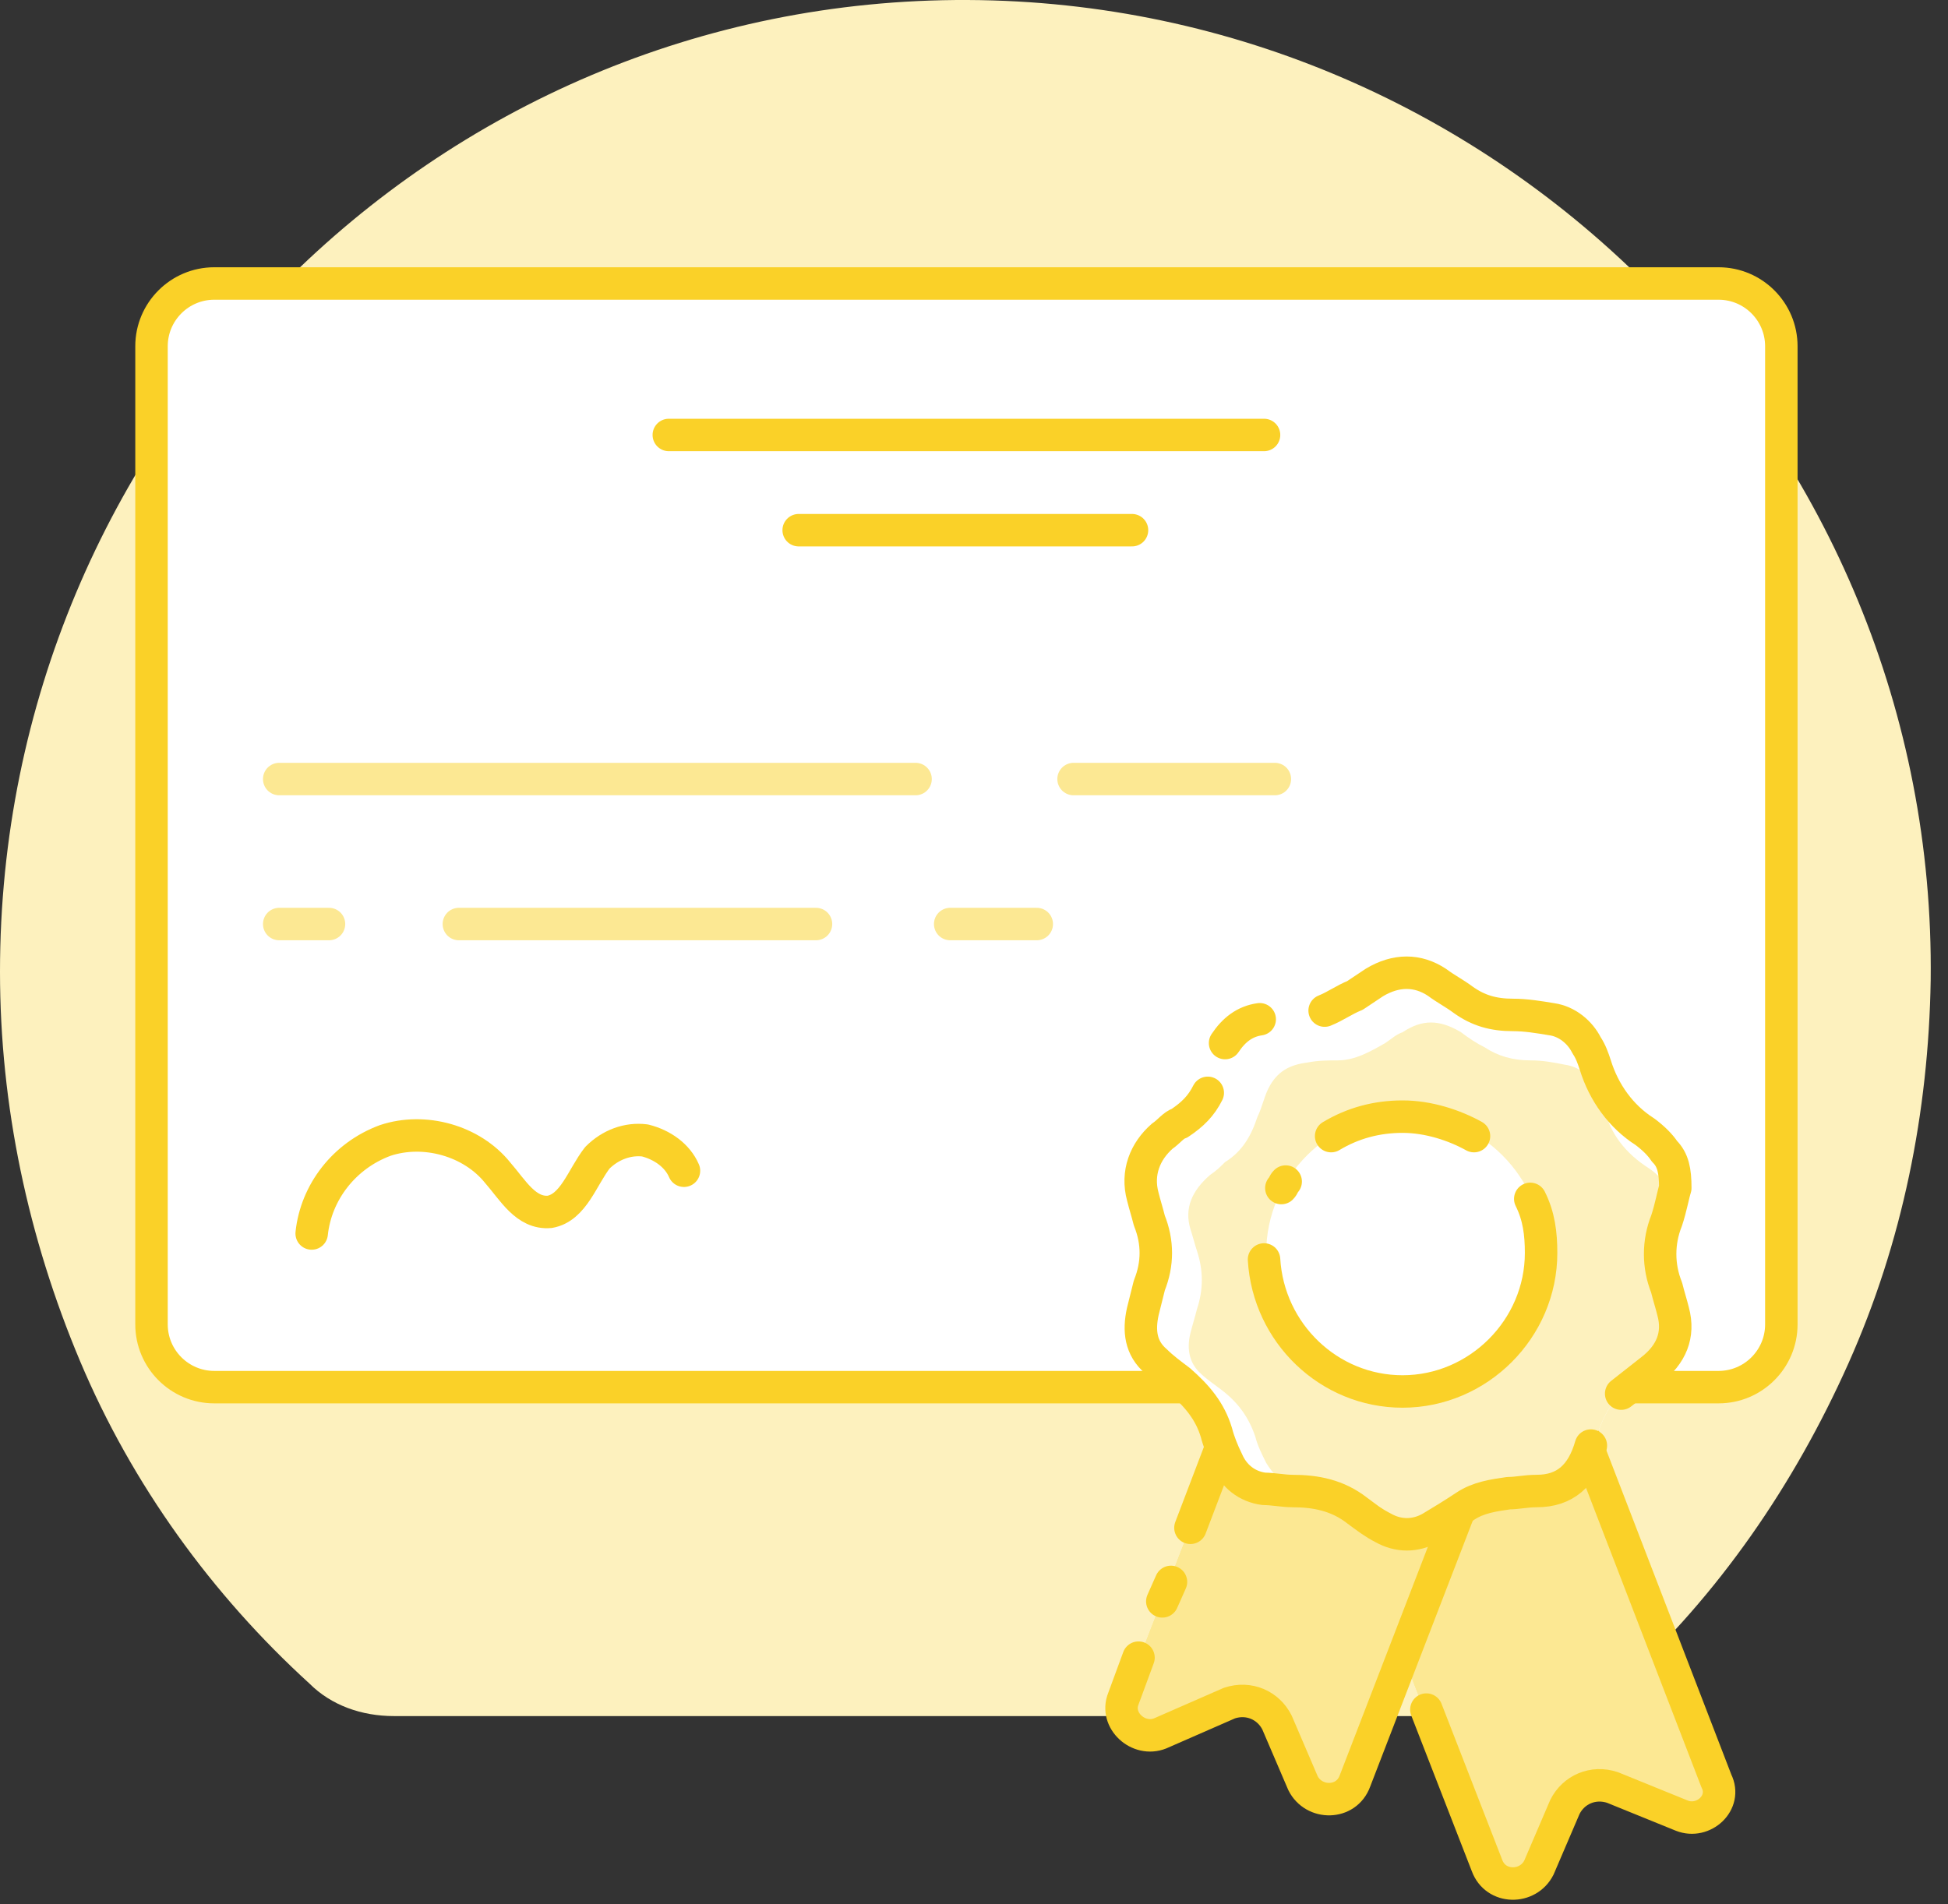 <svg xmlns="http://www.w3.org/2000/svg" xmlns:xlink="http://www.w3.org/1999/xlink" id="Capa_1" x="0px" y="0px" viewBox="0 0 90 88" style="enable-background:new 0 0 90 88;" xml:space="preserve"><rect x="0" y="0" width="90" height="88" fill="#333333" stroke="none"/><style type="text/css">	.st0{fill:#FDF1BE;}	.st1{fill:#FFFFFF;}	.st2{fill:#FCE893;}	.st3{fill:none;stroke:#FAD128;stroke-width:1.5;stroke-linecap:round;stroke-linejoin:round;}	.st4{fill:none;stroke:#FCE893;stroke-width:1.5;stroke-linecap:round;stroke-linejoin:round;}</style><path class="st0" d="M18.2,79.3H71c1.5,0,2.9-0.5,3.9-1.5c4.5-4.1,8-9.2,10.5-14.8c2.5-5.6,3.7-11.6,3.8-17.7 C89.5,20.5,69.4,0.1,44.7,0C20-0.1,0,20.1,0,44.9c0,6.2,1.3,12.3,3.7,18s6.1,10.8,10.6,14.9C15.3,78.8,16.7,79.3,18.2,79.3 L18.2,79.3z"></path><path class="st1" d="M60.2,82.4l-1.2-2.8c-0.4-0.8-1.3-1.2-2.2-0.9l-3.2,1.4c-1,0.4-2.1-0.6-1.7-1.6l5.5-14.2l10.6,4.1l-5.4,14 C62.2,83.4,60.7,83.4,60.2,82.4z"></path><path class="st1" d="M71,86.3l1.2-2.8c0.4-0.8,1.3-1.2,2.2-0.9l3.2,1.3c1,0.4,2.1-0.6,1.6-1.6l-8.4-21.8l-10.6,4.1l8.4,21.7 C69.1,87.2,70.6,87.3,71,86.3z"></path><path class="st2" d="M60.2,82.4l-1.2-2.8c-0.4-0.8-1.3-1.2-2.2-0.9l-3.2,1.4c-1,0.4-2.1-0.6-1.7-1.6l5.5-14.2l10.6,4.1l-5.4,14 C62.2,83.4,60.7,83.4,60.2,82.4z"></path><path class="st2" d="M71,86.3l1.2-2.8c0.4-0.8,1.3-1.2,2.2-0.9l3.2,1.3c1,0.4,2.1-0.6,1.6-1.6l-8.4-21.8l-10.6,4.1l8.4,21.7 C69.1,87.2,70.6,87.3,71,86.3z"></path><path class="st3" d="M55,70.6l2.4-6.3L68,68.3l-5.4,14c-0.4,1.1-1.9,1.1-2.4,0.1l-1.2-2.8c-0.4-0.8-1.3-1.2-2.2-0.9l-3.2,1.4 c-1,0.4-2.1-0.6-1.7-1.6l0.7-1.9"></path><path class="st3" d="M53.7,74l0.4-0.9"></path><path class="st3" d="M65.9,79l2.8,7.2c0.4,1.1,1.9,1.1,2.4,0.1l1.2-2.8c0.4-0.8,1.3-1.2,2.2-0.9l3.2,1.3c1,0.4,2.1-0.6,1.6-1.6 l-8.4-21.8l-10.6,4.1l0.9,2.3"></path><path class="st1" d="M79.4,64.1H9.9c-1.6,0-2.9-1.3-2.9-2.9V16c0-1.6,1.3-2.9,2.9-2.9h69.5c1.6,0,2.9,1.3,2.9,2.9v45.2 C82.3,62.8,81,64.1,79.4,64.1z"></path><path class="st3" d="M79.4,64.1H9.9c-1.6,0-2.9-1.3-2.9-2.9V16c0-1.6,1.3-2.9,2.9-2.9h69.5c1.6,0,2.9,1.3,2.9,2.9v45.2 C82.3,62.8,81,64.1,79.4,64.1z"></path><path class="st3" d="M30.9,20.1h27.5"></path><path class="st3" d="M36.9,24.5h15.4"></path><path class="st4" d="M49.6,36h9.3"></path><path class="st4" d="M12.9,36h29.4"></path><path class="st4" d="M43.9,42.7h4"></path><path class="st4" d="M21.2,42.7h16.5"></path><path class="st4" d="M12.9,42.7h2.3"></path><path class="st3" d="M14.4,57c0.2-1.9,1.5-3.6,3.4-4.3c1.8-0.6,4,0,5.2,1.5c0.7,0.8,1.3,1.9,2.4,1.8c1.1-0.2,1.5-1.6,2.2-2.5 c0.6-0.6,1.4-0.9,2.2-0.8c0.8,0.2,1.5,0.7,1.8,1.4"></path><path class="st1" d="M77.3,61.7c-0.1,0.6-0.5,1.1-1,1.5c-0.4,0.3-0.7,0.6-1.1,0.9c-0.6,0.5-1,1.1-1.3,1.9c-0.2,0.4-0.3,0.8-0.5,1.2 c-0.4,1.1-1.2,1.6-2.4,1.6c-0.5,0-0.9,0.1-1.3,0.1c-0.7,0.1-1.4,0.2-2,0.6c-0.6,0.4-1.1,0.7-1.6,1c-0.2,0.1-0.4,0.2-0.5,0.2 c-0.6,0.2-1.1,0.1-1.7-0.2c-0.4-0.2-0.8-0.5-1.2-0.8c-0.5-0.4-1-0.6-1.6-0.8c-0.4-0.1-0.9-0.2-1.3-0.2h-0.1c-0.4,0-0.9-0.1-1.3-0.1 c-0.8-0.1-1.4-0.6-1.7-1.3c-0.2-0.4-0.4-0.9-0.5-1.3c-0.3-1-0.9-1.8-1.7-2.4c-0.4-0.3-0.8-0.6-1.1-0.9c-0.7-0.6-0.8-1.4-0.6-2.3 c0.1-0.4,0.2-0.8,0.3-1.2c0.4-1,0.4-2,0-3c-0.1-0.4-0.2-0.7-0.3-1.1c-0.3-1.1,0.1-2.1,0.9-2.8c0.3-0.2,0.5-0.5,0.8-0.6 c0.8-0.6,1.4-1.4,1.7-2.3c0.2-0.5,0.4-0.9,0.6-1.4c0.4-0.8,1.1-1.2,2.1-1.3c0.5-0.1,1.1-0.1,1.6-0.1c0.9,0,1.7-0.4,2.4-0.9 c0.3-0.2,0.6-0.4,0.9-0.6c1-0.6,2-0.6,2.9,0c0.4,0.3,0.8,0.5,1.2,0.8c0.7,0.5,1.4,0.7,2.3,0.7c0.6,0,1.2,0.1,1.8,0.2 c0.7,0.1,1.3,0.6,1.6,1.2c0.2,0.3,0.3,0.6,0.4,0.9c0.4,1.3,1.2,2.4,2.3,3.1c0.4,0.3,0.7,0.6,0.9,0.9c0.4,0.4,0.5,0.9,0.5,1.7 c-0.1,0.1-0.1,0.3-0.1,0.5c-0.1,0.3-0.2,0.6-0.3,1c-0.3,0.8-0.3,1.6-0.2,2.4c0.1,0.3,0.1,0.5,0.2,0.7c0.1,0.4,0.2,0.7,0.3,1.1 C77.3,60.9,77.3,61.4,77.3,61.7z"></path><path class="st0" d="M77.3,61.7c-0.1,0.6-0.5,1.1-1,1.5c-0.4,0.3-0.7,0.6-1.1,0.9c-0.6,0.5-1,1.1-1.3,1.9c-0.2,0.4-0.3,0.8-0.5,1.2 c-0.4,1.1-1.2,1.6-2.4,1.6c-0.5,0-0.9,0.1-1.3,0.1c-0.7,0.1-1.4,0.2-2,0.6c-0.6,0.4-1.1,0.7-1.6,1c-0.2,0.1-0.4,0.2-0.5,0.2 c-0.2-0.1-0.3-0.1-0.5-0.2c-0.4-0.2-0.8-0.4-1.1-0.7c-0.8-0.6-1.7-0.9-2.7-0.9c-0.1,0-0.2,0-0.2,0c-0.3,0-0.6-0.1-1-0.1 c-0.2,0-0.3-0.1-0.4-0.1c-0.5-0.2-0.9-0.6-1.2-1.1c-0.2-0.4-0.4-0.8-0.5-1.2c-0.3-0.9-0.8-1.6-1.6-2.2c-0.4-0.3-0.7-0.5-1-0.8 C55,63,54.8,62.4,55,61.6c0.1-0.4,0.2-0.7,0.3-1.1c0.3-0.9,0.3-1.8,0-2.7c-0.1-0.3-0.2-0.7-0.3-1c-0.3-1,0.1-1.8,0.9-2.5 c0.3-0.2,0.5-0.4,0.7-0.6c0.8-0.5,1.2-1.2,1.5-2.1c0.2-0.4,0.3-0.9,0.5-1.3c0.4-0.8,1-1.1,1.8-1.2c0.5-0.1,1-0.1,1.4-0.1 c0.8,0,1.5-0.4,2.2-0.8c0.3-0.2,0.5-0.4,0.8-0.5c0.9-0.6,1.7-0.6,2.7,0c0.4,0.3,0.7,0.5,1.1,0.7c0.6,0.4,1.3,0.6,2.1,0.6 c0.6,0,1.1,0.1,1.6,0.2c0.7,0.1,1.1,0.5,1.4,1.1c0.2,0.3,0.3,0.6,0.4,0.9c0.3,1.2,1,2.1,2.1,2.8c0.3,0.2,0.6,0.5,0.8,0.8 c0.2,0.2,0.3,0.4,0.4,0.6c-0.1,0.3-0.2,0.6-0.3,1c-0.3,0.8-0.3,1.6-0.2,2.4c-0.1,0.6,0,1.2,0.2,1.7c0.1,0.3,0.2,0.7,0.3,1 C77.2,61.6,77.2,61.7,77.3,61.7z"></path><path class="st3" d="M56.6,48.2c0.4-0.6,0.9-1,1.6-1.1"></path><path class="st3" d="M73.5,66.8c-0.4,1.4-1.2,2.1-2.5,2.1c-0.5,0-0.9,0.1-1.3,0.1c-0.7,0.1-1.4,0.2-2,0.6c-0.6,0.4-1.1,0.7-1.6,1 c-0.7,0.4-1.5,0.4-2.2,0c-0.4-0.2-0.8-0.5-1.2-0.8c-0.9-0.7-1.9-0.9-3-0.9c-0.4,0-0.9-0.1-1.3-0.1c-0.8-0.1-1.4-0.6-1.7-1.3 c-0.2-0.4-0.4-0.9-0.5-1.3c-0.3-1-0.9-1.7-1.7-2.4c-0.4-0.3-0.8-0.6-1.1-0.9c-0.7-0.6-0.8-1.4-0.6-2.3c0.1-0.4,0.2-0.8,0.3-1.2 c0.4-1,0.4-2,0-3c-0.1-0.4-0.2-0.7-0.3-1.1c-0.3-1.1,0.1-2.1,0.9-2.8c0.3-0.2,0.5-0.5,0.8-0.6c0.6-0.4,1-0.8,1.3-1.4"></path><path class="st3" d="M61.2,46.7c0.5-0.2,0.9-0.5,1.4-0.7c0.3-0.2,0.6-0.4,0.9-0.6c1-0.6,2-0.6,2.9,0c0.4,0.3,0.8,0.5,1.2,0.8 c0.7,0.5,1.4,0.7,2.3,0.7c0.6,0,1.2,0.1,1.8,0.2c0.7,0.1,1.3,0.6,1.6,1.2c0.2,0.3,0.3,0.6,0.4,0.9c0.4,1.3,1.2,2.4,2.3,3.1 c0.4,0.3,0.7,0.6,0.9,0.9c0.4,0.4,0.5,0.9,0.5,1.7c-0.1,0.3-0.2,0.9-0.4,1.5c-0.4,1-0.4,2.1,0,3.1c0.1,0.4,0.2,0.7,0.3,1.1 c0.3,1.1-0.1,2-1,2.7c-0.5,0.4-0.9,0.7-1.4,1.1"></path><path class="st1" d="M64.9,64.3c3.5,0,6.4-2.9,6.4-6.4s-2.9-6.4-6.4-6.4s-6.4,2.9-6.4,6.4S61.4,64.3,64.9,64.3z"></path><path class="st3" d="M59.2,54.9c0.1-0.1,0.1-0.2,0.2-0.3"></path><path class="st3" d="M70.7,55.4c0.4,0.8,0.5,1.6,0.5,2.5c0,3.5-2.9,6.4-6.4,6.4c-3.4,0-6.2-2.7-6.4-6.1"></path><path class="st3" d="M61.5,52.5c1-0.6,2.1-0.9,3.3-0.9c1.2,0,2.4,0.4,3.3,0.9"></path></svg>